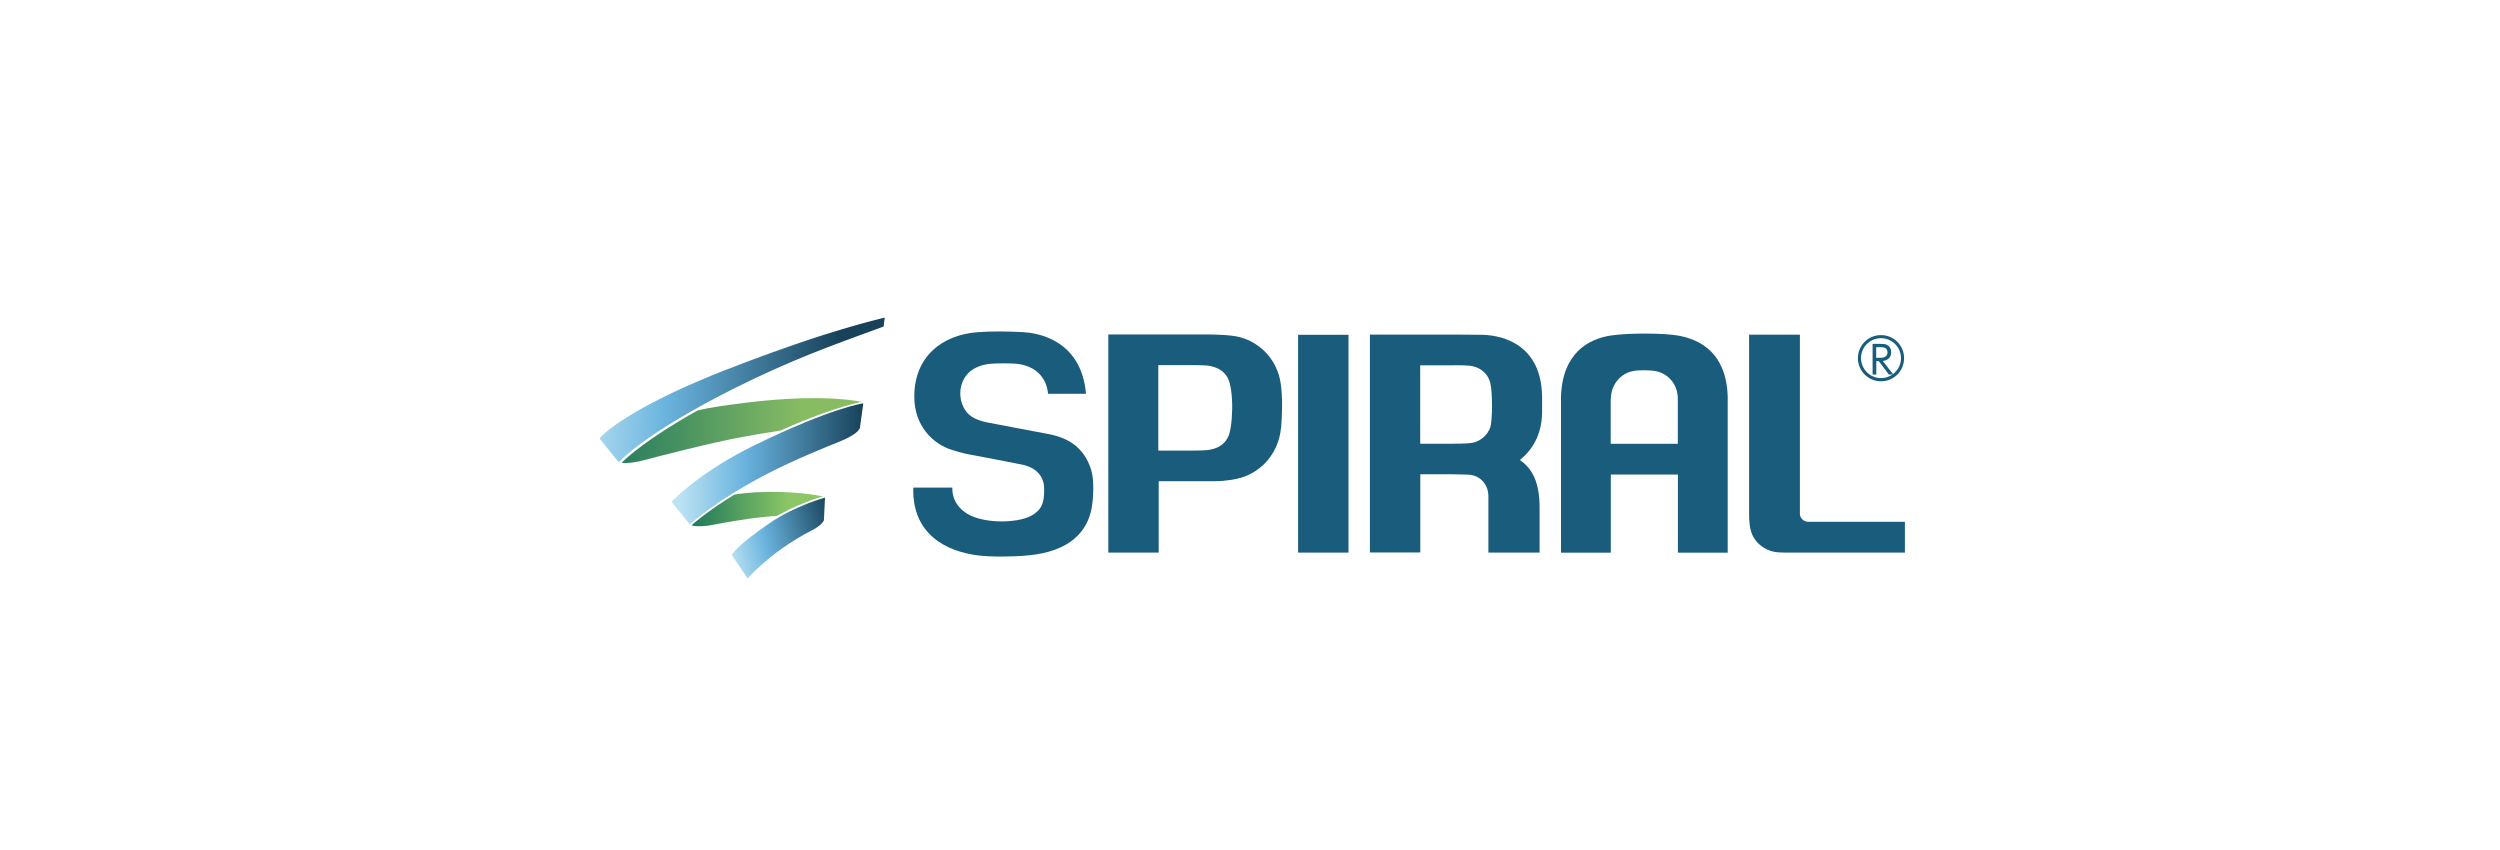 <?xml version="1.0" encoding="UTF-8"?>
<svg id="_レイヤー_1" data-name="レイヤー 1" xmlns="http://www.w3.org/2000/svg" xmlns:xlink="http://www.w3.org/1999/xlink" viewBox="0 0 250 85">
  <defs>
    <style>
      .cls-1 {
        clip-path: url(#clippath);
      }

      .cls-2 {
        fill: none;
      }

      .cls-2, .cls-3, .cls-4, .cls-5, .cls-6, .cls-7, .cls-8 {
        stroke-width: 0px;
      }

      .cls-3 {
        fill: url(#_名称未設定グラデーション_5-3);
      }

      .cls-4 {
        fill: url(#_名称未設定グラデーション_5-2);
      }

      .cls-9 {
        clip-path: url(#clippath-1);
      }

      .cls-10 {
        clip-path: url(#clippath-4);
      }

      .cls-11 {
        clip-path: url(#clippath-3);
      }

      .cls-12 {
        clip-path: url(#clippath-2);
      }

      .cls-5 {
        fill: url(#_名称未設定グラデーション_2);
      }

      .cls-6 {
        fill: url(#_名称未設定グラデーション_5);
      }

      .cls-7 {
        fill: url(#_名称未設定グラデーション_4);
      }

      .cls-8 {
        fill: #1a5c7b;
      }
    </style>
    <clipPath id="clippath">
      <path class="cls-2" d="M59.52,43.47c.71-.83,4.91-4.6,14.93-9.29,6.92-3.24,10.85-4.53,14.58-5.66l-.66,4.13c-3.45,1.28-7.67,2.71-12.81,5.15-10.66,5.05-13.68,8.41-13.68,8.41l-2.36-2.74Z"/>
    </clipPath>
    <linearGradient id="_名称未設定グラデーション_5" data-name="名称未設定グラデーション 5" x1="202.22" y1="375.01" x2="202.4" y2="375.01" gradientTransform="translate(-34186.58 56454.42) rotate(2.92) scale(154.91 -154.91)" gradientUnits="userSpaceOnUse">
      <stop offset="0" stop-color="#bce3f3"/>
      <stop offset=".33" stop-color="#69b3de"/>
      <stop offset=".93" stop-color="#17425a"/>
      <stop offset="1" stop-color="#17425a"/>
    </linearGradient>
    <clipPath id="clippath-1">
      <path class="cls-2" d="M78.09,43.04c4.32-1.95,7.21-2.68,8.08-2.85-1.14-.25-5.06-.78-12.19.16-1.47.19-2.85.37-4.21.69-5.02,2.79-7.18,4.79-7.61,5.24,0,0,.24.03.53.02.51-.02,1.03-.11,1.45-.22,2.1-.54,6.88-1.79,10.07-2.38,1.16-.22,2.49-.44,3.87-.65Z"/>
    </clipPath>
    <linearGradient id="_名称未設定グラデーション_2" data-name="名称未設定グラデーション 2" x1="201.8" y1="374.69" x2="201.99" y2="374.69" gradientTransform="translate(-26079.79 48581.47) scale(129.54 -129.54)" gradientUnits="userSpaceOnUse">
      <stop offset="0" stop-color="#277c61"/>
      <stop offset=".76" stop-color="#88bc62"/>
      <stop offset="1" stop-color="#88bc62"/>
    </linearGradient>
    <clipPath id="clippath-2">
      <path class="cls-2" d="M67.15,50.18s2.66-2.9,8.29-5.65c7.76-3.79,10.89-4.2,10.89-4.2l-.34,2.47s-.12.28-.47.54c-.21.15-.75.49-1.4.75-1.49.6-4.67,1.88-7.35,3.27-5.23,2.7-7.79,5.08-7.79,5.08l-1.83-2.26Z"/>
    </clipPath>
    <linearGradient id="_名称未設定グラデーション_5-2" data-name="名称未設定グラデーション 5" x1="201.29" y1="374" x2="201.48" y2="374" gradientTransform="translate(-20767.66 38757.95) scale(103.51 -103.51)" xlink:href="#_名称未設定グラデーション_5"/>
    <clipPath id="clippath-3">
      <path class="cls-2" d="M77.7,51.59c1.92-1.08,3.8-1.74,4.59-1.94-.77-.19-3.44-.6-6.71-.42-.66.04-1.47.11-2.14.23-2.49,1.52-3.9,2.73-4.29,3.06,0,0,.07.05.4.09.33.04,1.11-.01,1.36-.06,4.5-.86,6.19-.91,6.79-.96Z"/>
    </clipPath>
    <linearGradient id="_名称未設定グラデーション_4" data-name="名称未設定グラデーション 4" x1="200.38" y1="372.44" x2="200.57" y2="372.44" gradientTransform="translate(-14140.26 26461.77) scale(70.91 -70.91)" gradientUnits="userSpaceOnUse">
      <stop offset="0" stop-color="#18745a"/>
      <stop offset=".76" stop-color="#8cc666"/>
      <stop offset="1" stop-color="#8cc666"/>
    </linearGradient>
    <clipPath id="clippath-4">
      <path class="cls-2" d="M73.19,55.49c.38-.75,2.52-2.32,3.79-3.19,2.53-1.73,5.52-2.54,5.52-2.54l-.11,2.28s-.12.25-.36.45c-.14.12-.43.34-.91.58-.8.4-2,1.12-2.91,1.77-1.55,1.1-2.86,2.33-3.44,3.01l-1.59-2.34Z"/>
    </clipPath>
    <linearGradient id="_名称未設定グラデーション_5-3" data-name="名称未設定グラデーション 5" x1="198.33" y1="373.01" x2="198.52" y2="373.01" gradientTransform="translate(-6186.52 25833.85) rotate(-14.35) scale(62.79 -62.79)" xlink:href="#_名称未設定グラデーション_5"/>
  </defs>
  <rect class="cls-2" width="250" height="85"/>
  <g id="g10">
    <g id="g12">
      <g id="g14">
        <g id="g16">
          <g class="cls-1">
            <g id="g22">
              <path id="path38" class="cls-6" d="M61.85,46.22v-.02h-.02v-.02h-.02v-.05h-.02v-.02h-.02v-.02h-.02v-.02h-.02v-.02h-.02v-.02h-.02v-.05h-.02v-.02h-.02v-.02h-.02v-.02h-.02v-.02h-.02v-.02h-.02v-.05h-.02v-.02h-.02v-.02h-.02v-.02h-.02v-.02h-.02v-.02h-.02v-.02h-.02v-.05h-.02v-.02h-.02v-.02h-.02v-.02h-.02v-.02h-.02v-.02h-.02v-.05h-.02v-.02h-.02v-.02h-.02v-.02h-.02v-.02h-.02v-.02h-.02v-.05h-.02v-.02h-.02v-.02h-.02v-.02h-.02v-.02h-.02v-.02h-.02v-.05h-.02v-.02h-.02v-.02h-.02v-.02h-.02v-.02h-.02v-.02h-.02v-.05h-.02v-.02h-.02v-.02h-.02v-.02h-.02v-.02h-.02v-.02h-.02v-.05h-.02v-.02h-.02v-.02h-.02v-.02h-.02v-.02h-.02v-.02h-.02v-.05h-.02v-.02h-.02v-.02h-.02v-.02h-.02v-.02h-.02v-.02h-.02v-.05h-.02v-.02h-.02v-.02h-.02v-.02h-.02v-.02h-.02v-.02h-.02v-.05h-.02v-.02h-.02v-.02h-.02v-.02h-.02v-.02h-.02v-.02h-.02v-.05h-.02v-.02h-.02v-.02h-.02v-.02h-.02v-.02h-.02v-.02h-.02v-.05h-.02v-.02h-.02v-.02h-.02v-.02h-.02v-.02h-.02v-.02h-.02v-.05h-.02v-.02h-.02v-.02h-.02v-.02h-.02v-.02h-.02v-.02h-.02v-.02h-.02v-.1h.02v-.02h.02v-.02h.02v-.02h.02v-.02h.02v-.02h.02v-.02h.02v-.02h.02v-.02h.02v-.02h.02v-.02h.02v-.02h.02v-.02h.02v-.02h.02v-.02h.02v-.02h.02v-.02h.02v-.02h.02v-.02h.02v-.02h.02v-.02h.02v-.02h.02v-.02h.02v-.02h.02v-.02h.05v-.02h.02v-.02h.02v-.02h.02v-.02h.02v-.02h.02v-.02h.02v-.02h.02v-.02h.05v-.02h.02v-.02h.02v-.02h.02v-.02h.02v-.02h.02v-.02h.05v-.02h.02v-.02h.02v-.02h.02v-.02h.02v-.02h.02v-.02h.05v-.02h.02v-.02h.02v-.02h.02v-.02h.02v-.02h.05v-.02h.02v-.02h.02v-.02h.02v-.02h.05v-.02h.02v-.02h.02v-.02h.02v-.02h.02v-.02h.05v-.02h.02v-.02h.02v-.02h.02v-.02h.05v-.02h.02v-.02h.02v-.02h.05v-.02h.02v-.02h.02v-.02h.02v-.02h.05v-.02h.02v-.02h.02v-.02h.05v-.02h.02v-.02h.02v-.02h.02v-.02h.05v-.02h.02v-.02h.02v-.02h.05v-.02h.02v-.02h.02v-.02h.05v-.02h.02v-.02h.02v-.02h.05v-.02h.02v-.02h.02v-.02h.05v-.02h.02v-.02h.02v-.02h.05v-.02h.02v-.02h.02v-.02h.05v-.02h.02v-.02h.05v-.02h.02v-.02h.02v-.02h.05v-.02h.02v-.02h.02v-.02h.05v-.02h.02v-.02h.05v-.02h.02v-.02h.02v-.02h.05v-.02h.02v-.02h.05v-.02h.02v-.02h.05v-.02h.02v-.02h.02v-.02h.05v-.02h.02v-.02h.05v-.02h.02v-.02h.05v-.02h.02v-.02h.02v-.02h.05v-.02h.02v-.02h.05v-.02h.02v-.02h.05v-.02h.02v-.02h.05v-.02h.02v-.02h.02v-.02h.05v-.02h.02v-.02h.05v-.02h.02v-.02h.05v-.02h.02v-.02h.05v-.02h.02v-.02h.05v-.02h.02v-.02h.05v-.02h.02v-.02h.05v-.02h.02v-.02h.05v-.02h.02v-.02h.05v-.02h.02v-.02h.05v-.02h.02v-.02h.05v-.02h.02v-.02h.05v-.02h.02v-.02h.05v-.02h.05v-.02h.02v-.02h.05v-.02h.02v-.02h.05v-.02h.02v-.02h.05v-.02h.02v-.02h.05v-.02h.05v-.02h.02v-.02h.05v-.02h.02v-.02h.05v-.02h.02v-.02h.05v-.02h.05v-.02h.02v-.02h.05v-.02h.02v-.02h.05v-.02h.05v-.02h.02v-.02h.05v-.02h.02v-.02h.05v-.02h.05v-.02h.02v-.02h.05v-.02h.02v-.02h.05v-.02h.05v-.02h.02v-.02h.05v-.02h.05v-.02h.02v-.02h.05v-.02h.02v-.02h.05v-.02h.05v-.02h.02v-.02h.05v-.02h.05v-.02h.02v-.02h.05v-.02h.05v-.02h.02v-.02h.05v-.02h.05v-.02h.02v-.02h.05v-.02h.05v-.02h.02v-.02h.05v-.02h.05v-.02h.02v-.02h.05v-.02h.05v-.02h.02v-.02h.05v-.02h.05v-.02h.05v-.02h.02v-.02h.05v-.02h.05v-.02h.02v-.02h.05v-.02h.05v-.02h.05v-.02h.02v-.02h.05v-.02h.05v-.02h.02v-.02h.05v-.02h.05v-.02h.05v-.02h.02v-.02h.05v-.02h.05v-.02h.05v-.02h.02v-.02h.05v-.02h.05v-.02h.05v-.02h.02v-.02h.05v-.02h.05v-.02h.05v-.02h.05v-.02h.02v-.02h.05v-.02h.05v-.02h.05v-.02h.02v-.02h.05v-.02h.05v-.02h.05v-.02h.05v-.02h.02v-.02h.05v-.02h.05v-.02h.05v-.02h.05v-.02h.02v-.02h.05v-.02h.05v-.02h.05v-.02h.05v-.02h.05v-.02h.02v-.02h.05v-.02h.05v-.02h.05v-.02h.05v-.02h.05v-.02h.02v-.02h.05v-.02h.05v-.02h.05v-.02h.05v-.02h.05v-.02h.05v-.02h.02v-.02h.05v-.02h.05v-.02h.05v-.02h.05v-.02h.05v-.02h.05v-.02h.05v-.02h.02v-.02h.05v-.02h.05v-.02h.05v-.02h.05v-.02h.05v-.02h.05v-.02h.05v-.02h.05v-.02h.05v-.02h.02v-.02h.05v-.02h.05v-.02h.05v-.02h.05v-.02h.05v-.02h.05v-.02h.05v-.02h.05v-.02h.05v-.02h.05v-.02h.05v-.02h.05v-.02h.05v-.02h.05v-.02h.02v-.02h.05v-.02h.05v-.02h.05v-.02h.05v-.02h.05v-.02h.05v-.02h.05v-.02h.05v-.02h.05v-.02h.05v-.02h.05v-.02h.05v-.02h.05v-.02h.05v-.02h.05v-.02h.05v-.02h.05v-.02h.05v-.02h.05v-.02h.05v-.02h.05v-.02h.05v-.02h.05v-.02h.05v-.02h.05v-.02h.05v-.02h.05v-.02h.05v-.02h.05v-.02h.05v-.02h.05v-.02h.05v-.02h.05v-.02h.07v-.02h.05v-.02h.05v-.02h.05v-.02h.05v-.02h.05v-.02h.05v-.02h.05v-.02h.05v-.02h.05v-.02h.05v-.02h.05v-.02h.05v-.02h.05v-.02h.05v-.02h.07v-.02h.05v-.02h.05v-.02h.05v-.02h.05v-.02h.05v-.02h.05v-.02h.05v-.02h.05v-.02h.05v-.02h.07v-.02h.05v-.02h.05v-.02h.05v-.02h.05v-.02h.05v-.02h.05v-.02h.05v-.02h.07v-.02h.05v-.02h.05v-.02h.05v-.02h.05v-.02h.05v-.02h.07v-.02h.05v-.02h.05v-.02h.05v-.02h.05v-.02h.05v-.02h.07v-.02h.05v-.02h.05v-.02h.05v-.02h.05v-.02h.05v-.02h.05v-.02h.07v-.02h.05v-.02h.05v-.02h.05v-.02h.05v-.02h.07v-.02h.05v-.02h.05v-.02h.05v-.02h.05v-.02h.07v-.02h.05v-.02h.05v-.02h.05v-.02h.05v-.02h.07v-.02h.05v-.02h.05v-.02h.05v-.02h.07v-.02h.05v-.02h.05v-.02h.05v-.02h.05v-.02h.07v-.02h.05v-.02h.05v-.02h.05v-.02h.07v-.02h.05v-.02h.05v-.02h.05v-.02h.07v-.02h.05v-.02h.05v-.02h.05v-.02h.07v-.02h.05v-.02h.05v-.02h.07v-.02h.05v-.02h.05v-.02h.05v-.02h.07v-.02h.05v-.02h.05v-.02h.05v-.02h.07v-.02h.05v-.02h.05v-.02h.07v-.02h.05v-.02h.05v-.02h.07v-.02h.05v-.02h.05v-.02h.07v-.02h.05v-.02h.05v-.02h.07v-.02h.05v-.02h.05v-.02h.07v-.02h.05v-.02h.05v-.02h.07v-.02h.05v-.02h.07v-.02h.05v-.02h.05v-.02h.07v-.02h.05v-.02h.05v-.02h.07v-.02h.05v-.02h.07v-.02h.05v-.02h.05v-.02h.07v-.02h.05v-.02h.07v-.02h.05v-.02h.05v-.02h.07v-.02h.05v-.02h.07v-.02h.05v-.02h.07v-.02h.05v-.02h.07v-.02h.05v-.02h.07v-.02h.05v-.02h.05v-.02h.07v-.02h.05v-.02h.07v-.02h.05v-.02h.07v-.02h.05v-.02h.07v-.02h.07v-.02h.05v-.02h.07v-.02h.05v-.02h.07v-.02h.05v-.02h.07v-.02h.05v-.02h.07v-.02h.05v-.02h.07v-.02h.05v-.02h.07v-.02h.07v-.02h.05v-.02h.07v-.02h.07v-.02h.05v-.02h.07v-.02h.05v-.02h.07v-.02h.07v-.02h.05v-.02h.07v-.02h.07v-.02h.05v-.02h.07v-.02h.07v-.02h.05v-.02h.07v-.02h.07v-.02h.05v-.02h.07v-.02h.07v-.02h.07v-.02h.05v-.02h.07v-.02h.07v-.02h.07v-.02h.05v-.02h.07v-.02h.07v-.02h.07v-.02h.07v-.02h.05v-.02h.07v-.02h.07v-.02h.07v-.02h.07v-.02h.05v-.02h.07v-.02h.07v-.02h.07v-.02h.07v-.02h.07v-.02h.07v-.02h.07v-.02h.07v-.02h.05v-.02h.07v-.02h.07v-.02h.07v-.02h.07v-.02h.07v-.02h.07v-.02h.07v-.02h.07v-.02h.07v-.02h.07v-.02h.07v-.02h.07v-.02h.07v-.02h.07v-.02h.07v-.02h.07v-.02h.07v-.02h.1v-.02h.07v-.02h.07v-.02h.07v-.02h.07v-.02h.07v-.02h.07v-.02h.07v-.02h.07v-.02h.1v-.02h.07v-.02h.07v-.02h.07v-.02h.07v-.02h.07v-.02h.1v-.02h.07v-.02h.07v-.02h.07v-.02h.1v-.02h.07v-.02h.07v-.02h.07v-.02h.1v-.02h.07v-.02h.07v-.02h.07v-.02h.1v-.02h.07v-.02h.07v-.02h.15v.05h-.02v.15h-.02v.15h-.02v.15h-.02v.17h-.02v.15h-.02v.15h-.02v.15h-.02v.17h-.02v.15h-.02v.15h-.02v.15h-.02v.17h-.02v.15h-.02v.15h-.02v.17h-.02v.15h-.02v.15h-.02v.15h-.02v.17h-.02v.15h-.02v.15h-.02v.15h-.02v.17h-.02v.15h-.02v.15h-.02v.15h-.02v.1h-.07v.02h-.05v.02h-.07v.02h-.07v.02h-.07v.02h-.05v.02h-.07v.02h-.07v.02h-.07v.02h-.05v.02h-.07v.02h-.07v.02h-.05v.02h-.07v.02h-.07v.02h-.07v.02h-.05v.02h-.07v.02h-.07v.02h-.07v.02h-.05v.02h-.07v.02h-.07v.02h-.07v.02h-.05v.02h-.07v.02h-.07v.02h-.05v.02h-.07v.02h-.07v.02h-.07v.02h-.05v.02h-.07v.02h-.07v.02h-.07v.02h-.05v.02h-.07v.02h-.07v.02h-.07v.02h-.05v.02h-.07v.02h-.07v.02h-.05v.02h-.07v.02h-.07v.02h-.07v.02h-.05v.02h-.07v.02h-.07v.02h-.05v.02h-.07v.02h-.07v.02h-.05v.02h-.07v.02h-.07v.02h-.07v.02h-.05v.02h-.07v.02h-.07v.02h-.05v.02h-.07v.02h-.07v.02h-.05v.02h-.07v.02h-.07v.02h-.05v.02h-.07v.02h-.07v.02h-.05v.02h-.07v.02h-.07v.02h-.05v.02h-.07v.02h-.05v.02h-.07v.02h-.07v.02h-.05v.02h-.07v.02h-.07v.02h-.05v.02h-.07v.02h-.05v.02h-.07v.02h-.07v.02h-.05v.02h-.07v.02h-.07v.02h-.05v.02h-.07v.02h-.05v.02h-.07v.02h-.05v.02h-.07v.02h-.05v.02h-.07v.02h-.05v.02h-.07v.02h-.05v.02h-.07v.02h-.05v.02h-.07v.02h-.07v.02h-.05v.02h-.07v.02h-.05v.02h-.07v.02h-.05v.02h-.07v.02h-.05v.02h-.07v.02h-.05v.02h-.07v.02h-.05v.02h-.07v.02h-.05v.02h-.07v.02h-.05v.02h-.05v.02h-.07v.02h-.05v.02h-.07v.02h-.05v.02h-.07v.02h-.05v.02h-.05v.02h-.07v.02h-.05v.02h-.07v.02h-.05v.02h-.05v.02h-.07v.02h-.05v.02h-.07v.02h-.05v.02h-.07v.02h-.05v.02h-.05v.02h-.07v.02h-.05v.02h-.07v.02h-.05v.02h-.05v.02h-.07v.02h-.05v.02h-.05v.02h-.07v.02h-.05v.02h-.05v.02h-.05v.02h-.07v.02h-.05v.02h-.05v.02h-.07v.02h-.05v.02h-.05v.02h-.07v.02h-.05v.02h-.05v.02h-.05v.02h-.07v.02h-.05v.02h-.05v.02h-.07v.02h-.05v.02h-.05v.02h-.05v.02h-.07v.02h-.05v.02h-.05v.02h-.07v.02h-.05v.02h-.05v.02h-.07v.02h-.05v.02h-.05v.02h-.05v.02h-.05v.02h-.07v.02h-.05v.02h-.05v.02h-.05v.02h-.05v.02h-.05v.02h-.07v.02h-.05v.02h-.05v.02h-.05v.02h-.05v.02h-.07v.02h-.05v.02h-.05v.02h-.05v.02h-.05v.02h-.07v.02h-.05v.02h-.05v.02h-.05v.02h-.05v.02h-.07v.02h-.05v.02h-.05v.02h-.05v.02h-.05v.02h-.05v.02h-.05v.02h-.05v.02h-.05v.02h-.07v.02h-.05v.02h-.05v.02h-.05v.02h-.05v.02h-.05v.02h-.05v.02h-.05v.02h-.05v.02h-.05v.02h-.05v.02h-.07v.02h-.05v.02h-.05v.02h-.05v.02h-.05v.02h-.05v.02h-.05v.02h-.05v.02h-.05v.02h-.05v.02h-.05v.02h-.05v.02h-.05v.02h-.05v.02h-.05v.02h-.05v.02h-.05v.02h-.05v.02h-.07v.02h-.05v.02h-.05v.02h-.05v.02h-.05v.02h-.05v.02h-.05v.02h-.05v.02h-.05v.02h-.05v.02h-.05v.02h-.05v.02h-.05v.02h-.05v.02h-.05v.02h-.05v.02h-.05v.02h-.05v.02h-.05v.02h-.05v.02h-.05v.02h-.05v.02h-.05v.02h-.05v.02h-.05v.02h-.05v.02h-.05v.02h-.05v.02h-.05v.02h-.02v.02h-.05v.02h-.05v.02h-.05v.02h-.05v.02h-.05v.02h-.05v.02h-.05v.02h-.05v.02h-.05v.02h-.05v.02h-.05v.02h-.05v.02h-.05v.02h-.05v.02h-.05v.02h-.05v.02h-.02v.02h-.05v.02h-.05v.02h-.05v.02h-.05v.02h-.05v.02h-.05v.02h-.05v.02h-.05v.02h-.02v.02h-.05v.02h-.05v.02h-.05v.02h-.05v.02h-.05v.02h-.05v.02h-.05v.02h-.05v.02h-.02v.02h-.05v.02h-.05v.02h-.05v.02h-.05v.02h-.05v.02h-.02v.02h-.05v.02h-.05v.02h-.05v.02h-.05v.02h-.05v.02h-.05v.02h-.02v.02h-.05v.02h-.05v.02h-.05v.02h-.05v.02h-.05v.02h-.02v.02h-.05v.02h-.05v.02h-.05v.02h-.05v.02h-.02v.02h-.05v.02h-.05v.02h-.05v.02h-.05v.02h-.02v.02h-.05v.02h-.05v.02h-.05v.02h-.02v.02h-.05v.02h-.05v.02h-.05v.02h-.05v.02h-.02v.02h-.05v.02h-.05v.02h-.05v.02h-.02v.02h-.05v.02h-.05v.02h-.05v.02h-.02v.02h-.05v.02h-.05v.02h-.05v.02h-.02v.02h-.05v.02h-.05v.02h-.02v.02h-.05v.02h-.05v.02h-.05v.02h-.02v.02h-.05v.02h-.05v.02h-.02v.02h-.05v.02h-.05v.02h-.05v.02h-.02v.02h-.05v.02h-.05v.02h-.02v.02h-.05v.02h-.05v.02h-.02v.02h-.05v.02h-.05v.02h-.02v.02h-.05v.02h-.05v.02h-.02v.02h-.05v.02h-.05v.02h-.02v.02h-.05v.02h-.05v.02h-.02v.02h-.05v.02h-.02v.02h-.05v.02h-.05v.02h-.02v.02h-.05v.02h-.05v.02h-.02v.02h-.05v.02h-.02v.02h-.05v.02h-.05v.02h-.02v.02h-.05v.02h-.02v.02h-.05v.02h-.05v.02h-.02v.02h-.05v.02h-.02v.02h-.05v.02h-.05v.02h-.02v.02h-.05v.02h-.02v.02h-.05v.02h-.02v.02h-.05v.02h-.05v.02h-.02v.02h-.05v.02h-.02v.02h-.05v.02h-.02v.02h-.05v.02h-.02v.02h-.05v.02h-.02v.02h-.05v.02h-.02v.02h-.05v.02h-.02v.02h-.05v.02h-.02v.02h-.05v.02h-.05v.02h-.02v.02h-.05v.02h-.02v.02h-.05v.02h-.02v.02h-.02v.02h-.05v.02h-.02v.02h-.05v.02h-.02v.02h-.05v.02h-.02v.02h-.05v.02h-.02v.02h-.05v.02h-.02v.02h-.05v.02h-.02v.02h-.05v.02h-.02v.02h-.02v.02h-.05v.02h-.02v.02h-.05v.02h-.02v.02h-.05v.02h-.02v.02h-.02v.02h-.05v.02h-.02v.02h-.05v.02h-.02v.02h-.02v.02h-.05v.02h-.02v.02h-.05v.02h-.02v.02h-.02v.02h-.05v.02h-.02v.02h-.02v.02h-.05v.02h-.02v.02h-.05v.02h-.02v.02h-.02v.02h-.05v.02h-.02v.02h-.02v.02h-.05v.02h-.02v.02h-.02v.02h-.05v.02h-.02v.02h-.02v.02h-.05v.02h-.02v.02h-.02v.02h-.05v.02h-.02v.02h-.02v.02h-.02v.02h-.05v.02h-.02v.02h-.02v.02h-.05v.02h-.02v.02h-.02v.02h-.02v.02h-.05v.02h-.02v.02h-.02v.02h-.02v.02h-.05v.02h-.02v.02h-.02v.02h-.02v.02h-.05v.02h-.02v.02h-.02v.02h-.02v.02h-.02v.02h-.05v.02h-.02v.02h-.02v.02h-.02v.02h-.02v.02h-.05v.02h-.02v.02h-.02v.02h-.02v.02h-.02v.02h-.02v.02h-.05v.02h-.02v.02h-.02v.02h-.02v.02h-.02v.02h-.02v.02h-.02v.02h-.05v.02h-.02v.02h-.02v.02h-.02v.02h-.02v.02h-.02v.02h-.02v.02h-.02v.02h-.02v.02h-.02v.02h-.02v.02h-.02v.02h-.02v.02h-.02v.02h-.02v.02h-.02v.02h-.02v.02h-.02v.02h-.02v.02"/>
            </g>
          </g>
        </g>
      </g>
      <g id="g40">
        <g class="cls-9">
          <g id="g42">
            <path id="path56" class="cls-5" d="M78.09,43.04c4.32-1.95,7.21-2.68,8.08-2.85-1.14-.25-5.06-.78-12.19.16-1.47.19-2.85.37-4.21.69-5.02,2.79-7.18,4.79-7.61,5.24,0,0,.24.03.53.02.51-.02,1.03-.11,1.45-.22,2.1-.54,6.88-1.79,10.07-2.38,1.16-.22,2.49-.44,3.87-.65"/>
          </g>
        </g>
      </g>
      <g id="g58">
        <g class="cls-12">
          <g id="g60">
            <path id="path76" class="cls-4" d="M67.15,50.18s2.66-2.9,8.29-5.65c7.76-3.79,10.89-4.2,10.89-4.2l-.34,2.47s-.12.28-.47.54c-.21.15-.75.49-1.4.75-1.49.6-4.67,1.88-7.35,3.27-5.23,2.7-7.79,5.08-7.79,5.08l-1.83-2.26"/>
          </g>
        </g>
      </g>
      <g id="g78">
        <g class="cls-11">
          <g id="g80">
            <path id="path94" class="cls-7" d="M77.7,51.59c1.92-1.08,3.8-1.74,4.59-1.94-.77-.19-3.44-.6-6.71-.42-.66.04-1.47.11-2.14.23-2.49,1.52-3.9,2.73-4.29,3.06,0,0,.07.05.4.09.33.04,1.11-.01,1.36-.06,4.5-.86,6.19-.91,6.79-.96"/>
          </g>
        </g>
      </g>
      <g id="g96">
        <g class="cls-10">
          <g id="g98">
            <path id="path114" class="cls-3" d="M73.19,55.49c.38-.75,2.52-2.32,3.79-3.19,2.53-1.73,5.52-2.54,5.52-2.54l-.11,2.28s-.12.25-.36.45c-.14.12-.43.34-.91.58-.8.4-2,1.12-2.91,1.77-1.55,1.1-2.86,2.33-3.44,3.01l-1.59-2.34"/>
          </g>
        </g>
      </g>
      <path id="path116" class="cls-8" d="M187.62,34.72v1.06h.41c.19,0,.72-.02.72-.54s-.45-.52-.72-.52h-.41ZM188.1,34.39c.24,0,.43.01.6.1.37.19.42.54.42.75,0,.52-.37.8-.84.86l1.05,1.35h-.45l-1-1.34h-.25v1.34h-.37v-3.06h.84"/>
      <path id="path118" class="cls-8" d="M129.81,55.26h5.04v-21.78h-5.04v21.78"/>
      <path id="path120" class="cls-8" d="M188.1,33.82c1.1,0,1.99.89,2,1.99,0,1.1-.89,2-2,2-1.1,0-1.99-.89-2-2,0-1.1.89-1.99,2-1.99ZM188.1,38.13c1.28,0,2.31-1.03,2.31-2.31s-1.03-2.31-2.31-2.31c-1.28,0-2.31,1.03-2.31,2.31s1.04,2.31,2.31,2.31"/>
      <path id="path122" class="cls-8" d="M109.15,47.08c-.79-2.63-2.72-3.39-4.43-3.7-1.71-.31-5.58-1.06-5.58-1.06-.9-.14-1.81-.42-2.32-.94-.99-1.01-1.13-2.92.03-4.09.37-.37,1.07-.8,2.17-.91.55-.05,2.19-.08,2.9.03,2.85.46,2.88,2.97,2.88,2.97h3.8c-.48-5.54-5.07-6.09-6.23-6.16-1.47-.09-3.19-.11-4.62,0-3.5.26-6.32,2.42-6.32,6.42h0s0,.01,0,.02c0,0,0,.01,0,.02h0c0,2.89,1.84,4.71,3.76,5.31,1.07.34,1.52.42,2.41.58,0,0,4,.76,4.6.89.63.14,1.91.51,2.18,1.97.05.28.07,1.12-.07,1.7-.16.65-.46.94-.87,1.25-1.29.98-4.99,1.05-6.71,0-1.69-1.03-1.49-2.62-1.49-2.62h-3.91c-.14,4.8,3.49,6.41,6.46,6.78,1.22.16,3.47.15,5.04,0,4.26-.41,5.9-2.46,6.33-4.7.19-1,.26-2.82-.02-3.76"/>
      <path id="path124" class="cls-8" d="M149.06,42.63c-.28.96-1.16,1.6-2.03,1.68-.62.07-1.76.06-1.76.06h-3.25v-7.84h3.18s1.14-.02,1.75.04c.97.09,1.82.7,2.08,1.73.24.98.21,3.7.02,4.33ZM151.99,46c1.21-.98,2.18-2.46,2.22-4.73v-1.58c-.06-5.11-3.76-6.17-6.02-6.21l-2.33-.02h-8.87v21.79h5.04v-7.82h3.25s1.57.02,1.8.06c.78.11,1.41.66,1.64,1.39.07.2.12.45.12.79v5.59h5.12v-4.49c0-2.49-.69-3.88-1.97-4.77"/>
      <path id="path126" class="cls-8" d="M181.03,52.18c-.06,0-.17,0-.22,0-.43-.02-.78-.33-.82-.75,0-.01,0-.13,0-.18v-17.78h-5.08v17.95c0,.42.02.77.06,1.05.03.33.11.66.25.99.47,1.06,1.56,1.74,2.69,1.78.27.02.62.02,1.07.02h11.51v-3.08h-9.44"/>
      <path id="path128" class="cls-8" d="M167.83,33.56c-1.41-.26-5.07-.28-6.81,0-2.15.35-4.76,1.71-4.92,6.07v15.64s4.98,0,4.98,0v-7.82h6.71v7.82h4.98v-15.64c-.15-4.35-2.75-5.67-4.94-6.07h0ZM167.78,44.38h-6.71v-4.31c0-.08,0-.15.02-.28.05-1.41,1.03-2.48,2.25-2.69.44-.1,1.68-.09,2.11-.01,1.29.2,2.3,1.26,2.33,2.71,0,.04,0,.28,0,.28v4.31"/>
      <path id="path130" class="cls-8" d="M122.77,37.79c-.39-.74-1.14-1.13-2.07-1.24-.25-.03-1.68-.04-1.68-.04h-3.19v8.55h3.18s1.18,0,1.7-.05c.92-.09,1.66-.48,2.05-1.22.53-.85.69-4.74,0-6.02h0ZM128.1,42.79c-.22,2.37-1.77,4.3-3.98,4.98-.43.13-1.46.35-2.65.35h-5.6v7.14h-5.04v-21.81h10.18s2.03.01,2.96.26c2.18.59,3.75,2.36,4.09,4.57.22,1.41.16,3.26.05,4.52"/>
    </g>
  </g>
</svg>